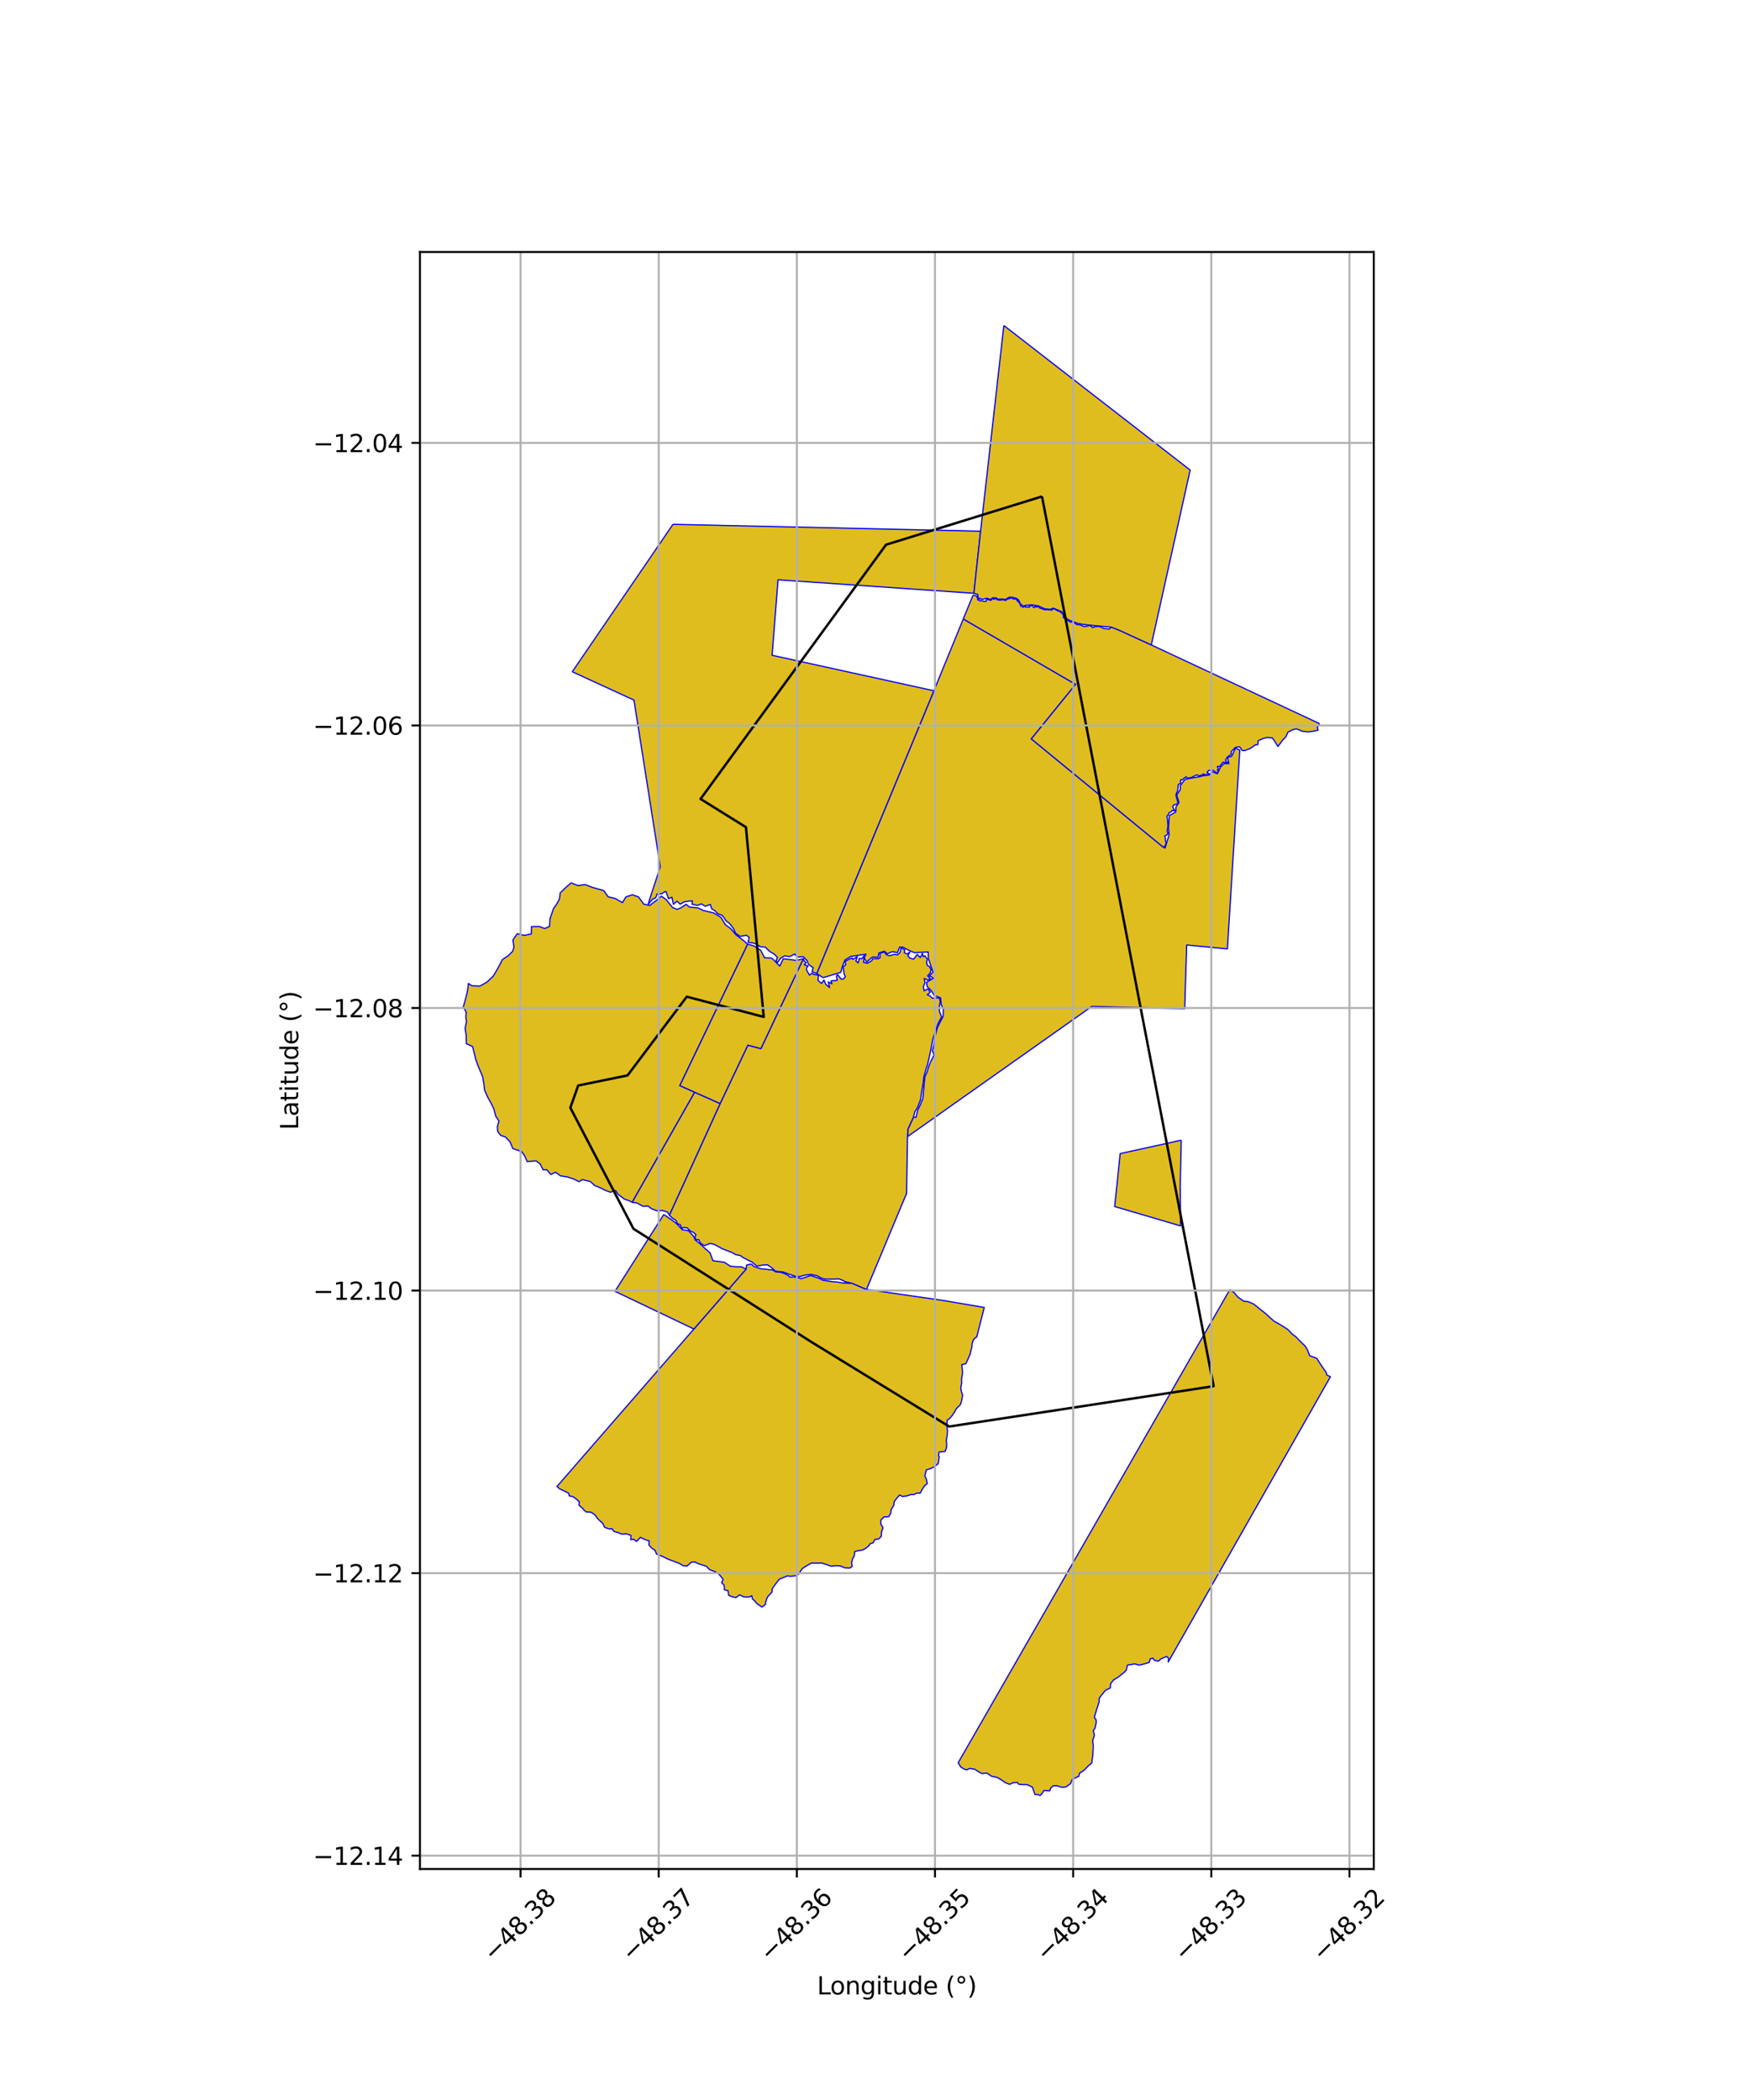<?xml version="1.0" encoding="utf-8" standalone="no"?>
<!DOCTYPE svg PUBLIC "-//W3C//DTD SVG 1.1//EN"
  "http://www.w3.org/Graphics/SVG/1.1/DTD/svg11.dtd">
<svg xmlns:xlink="http://www.w3.org/1999/xlink" width="720pt" height="864pt" viewBox="0 0 720 864" xmlns="http://www.w3.org/2000/svg" version="1.1">
 <defs>
  <style type="text/css">*{stroke-linejoin: round; stroke-linecap: butt}</style>
 </defs>
 <g id="figure_1">
  <g id="patch_1">
   <path d="M 0 864 
L 720 864 
L 720 0 
L 0 0 
z
" style="fill: #ffffff"/>
  </g>
  <g id="axes_1">
   <g id="patch_2">
    <path d="M 172.781 768.96 
L 565.219 768.96 
L 565.219 103.68 
L 172.781 103.68 
z
" style="fill: #ffffff"/>
   </g>
   <g id="PatchCollection_1">
    <path d="M 396.324 254.658 
L 442.539 281.567 
L 424.322 304.008 
L 478.616 348.569 
L 479.349 348.92 
L 481 343.407 
L 480.737 340.605 
L 481.114 335.552 
L 483.738 334.101 
L 483.833 331.947 
L 485.094 330.155 
L 484.131 327.136 
L 485.656 324.772 
L 485.57 323.264 
L 487.586 320.647 
L 490.216 320.115 
L 492.607 319.749 
L 495 319.179 
L 497.515 318.854 
L 498.63 317.485 
L 500.856 318.342 
L 502.217 315.514 
L 503.616 314.167 
L 505.615 314.166 
L 505.024 311.639 
L 506.74 311.175 
L 507.448 309.691 
L 508.311 307.783 
L 510.088 308.606 
L 504.986 390.407 
L 488.246 388.803 
L 487.418 415.023 
L 449.204 414.061 
L 373.371 467.649 
L 373.568 464.502 
L 375.799 459.692 
L 376.876 459.683 
L 377.588 456.676 
L 378.698 454.446 
L 379.689 451.987 
L 379.94 449.378 
L 380.25 445.765 
L 380.501 443.13 
L 381.491 440.879 
L 382.1 438.74 
L 383.022 436.589 
L 384.325 434.012 
L 383.602 432.286 
L 384.241 429.971 
L 384.551 427.223 
L 385.267 424.321 
L 385.676 422.775 
L 387.067 420.01 
L 388.048 418.165 
L 388.116 415.041 
L 387.263 413.473 
L 386.979 410.568 
L 385.53 409.922 
L 384.675 409.987 
L 383.172 407.615 
L 381.437 405.865 
L 381.224 404.145 
L 383.984 402.494 
L 383.007 401.762 
L 382.265 401.63 
L 383.866 399.912 
L 382.882 397.09 
L 381.96 394.345 
L 381.886 391.674 
L 378.897 391.816 
L 376.216 391.955 
L 373.897 390.967 
L 371.489 389.692 
L 370.133 389.638 
L 369.234 391.952 
L 367.117 391.548 
L 365.049 392.42 
L 363.855 391.345 
L 361.597 392.076 
L 361.244 393.877 
L 358.97 393.749 
L 356.562 395.798 
L 355.542 394.065 
L 356.299 392.58 
L 352.667 393.101 
L 350.034 393.51 
L 347.621 394.983 
L 346.589 397.603 
L 345.913 400.059 
L 338.633 402.242 
L 336.034 400.53 
L 384.233 284.203 
L 396.324 254.658 
" clip-path="url(#p392315df81)" style="fill: #e0bd1f; stroke: #0000ff; stroke-width: 0.5"/>
    <path d="M 276.88 215.724 
L 403.443 218.554 
L 400.685 244.102 
L 320.105 238.538 
L 317.661 269.601 
L 384.233 284.203 
L 336.034 400.53 
L 334.111 399.763 
L 334.577 398.12 
L 332.688 396.857 
L 332.065 395.257 
L 330.446 393.594 
L 327.851 393.786 
L 327.014 392.49 
L 324.878 393.617 
L 322.937 393.234 
L 321.224 394.19 
L 319.749 396.232 
L 319.326 395.186 
L 319.869 393.881 
L 318.52 392.554 
L 316.59 391.396 
L 314.86 389.671 
L 312.692 389.503 
L 311.419 388.508 
L 309.64 387.936 
L 307.763 387.723 
L 308.208 385.671 
L 307.136 384.786 
L 304.532 385.259 
L 302.62 383.914 
L 301.717 381.954 
L 300.129 379.905 
L 298.662 378.812 
L 297.691 377.282 
L 297.001 376.531 
L 295.359 375.971 
L 294.041 374.632 
L 292.869 373.969 
L 292.246 372.125 
L 290.138 372.864 
L 288.617 371.87 
L 286.93 372.519 
L 284.748 372.038 
L 284.83 370.604 
L 281.707 370.967 
L 279.823 371.981 
L 278.516 370.785 
L 277.051 372.054 
L 276.797 370.88 
L 276.46 369.147 
L 274.986 369.737 
L 274.741 368.718 
L 273.929 366.711 
L 272.095 367.749 
L 270.383 367.764 
L 269.769 369.391 
L 268.534 369.938 
L 266.644 372.126 
L 266.927 371.111 
L 271.656 356.628 
L 260.836 288.051 
L 235.456 276.369 
L 276.88 215.724 
" clip-path="url(#p392315df81)" style="fill: #e0bd1f; stroke: #0000ff; stroke-width: 0.5"/>
    <path d="M 400.344 244.874 
L 400.824 244.972 
L 401.73 245.187 
L 401.962 245.389 
L 402.026 245.955 
L 402.504 246.22 
L 402.196 246.766 
L 403.11 246.798 
L 402.883 247.027 
L 403.432 247.279 
L 404.031 247.127 
L 404.844 247.446 
L 405.725 247.374 
L 405.845 246.498 
L 407.664 247.013 
L 408.262 246.425 
L 408.676 246.186 
L 408.887 246.591 
L 409.663 246.199 
L 410.255 246.756 
L 411.126 246.922 
L 411.472 246.63 
L 411.631 246.961 
L 412.5 246.683 
L 413.712 247.064 
L 414.576 246.398 
L 415.315 246.356 
L 415.373 245.936 
L 416.103 246.136 
L 416.49 245.986 
L 416.785 246.438 
L 418.076 246.49 
L 418.983 246.827 
L 418.368 247.053 
L 418.785 247.471 
L 419.202 247.83 
L 419.974 248.787 
L 419.736 248.845 
L 420.083 249.449 
L 421.084 249.822 
L 421.896 249.27 
L 421.919 249.743 
L 422.543 249.819 
L 422.865 249.612 
L 423.493 249.914 
L 423.591 249.191 
L 424.218 249.214 
L 424.528 249.118 
L 425.462 250.026 
L 425.824 249.299 
L 426.296 249.803 
L 427.103 249.451 
L 427.576 250.058 
L 428.388 250.366 
L 429.825 250.872 
L 430.684 250.828 
L 432.82 251.002 
L 433.527 250.321 
L 435.101 251.295 
L 436.257 251.719 
L 437.422 252.801 
L 437.469 254.065 
L 438.339 254.584 
L 439.544 255.393 
L 440.251 255.912 
L 441.56 256.037 
L 442.711 256.688 
L 442.928 256.964 
L 444.285 257.054 
L 444.941 257.337 
L 446 257.779 
L 447.385 257.587 
L 447.942 257.364 
L 448.605 257.414 
L 449.538 258.217 
L 450.495 257.848 
L 451.794 257.708 
L 453.168 258.013 
L 454.021 258.604 
L 455.191 258.691 
L 456.365 258.851 
L 457.232 258.01 
L 460.568 259.337 
L 473.681 265.345 
L 542.735 297.653 
L 542.728 298.313 
L 541.976 299.138 
L 542.282 300.425 
L 539.965 300.903 
L 538.165 301.128 
L 537.269 301.044 
L 536.336 300.892 
L 535.601 300.842 
L 534.816 300.416 
L 533.39 299.884 
L 532.042 300.165 
L 529.907 301.213 
L 529.042 303.185 
L 527.765 304.442 
L 527.236 305.208 
L 525.771 307.118 
L 524.596 305.206 
L 523.489 303.609 
L 521.446 303.407 
L 519.719 303.835 
L 517.673 304.72 
L 517.466 306.375 
L 516.514 306.446 
L 514.452 307.917 
L 512.109 308.82 
L 511.076 308.782 
L 510.189 307.468 
L 509.838 307.228 
L 508.229 307.541 
L 506.553 309.247 
L 506.527 310.357 
L 506.246 310.613 
L 504.96 311.434 
L 504.181 312.809 
L 505.361 314.014 
L 504.014 313.704 
L 503.136 313.596 
L 501.813 315.41 
L 500.96 315.268 
L 500.913 315.627 
L 501.383 316.281 
L 500.837 316.833 
L 501.113 317.162 
L 501.233 317.487 
L 500.622 318.094 
L 499.852 317.487 
L 499.306 317.012 
L 498.518 316.873 
L 497.714 316.936 
L 497.19 317.018 
L 496.637 317.887 
L 497.517 318.365 
L 496.964 318.619 
L 495.777 318.772 
L 495.006 318.407 
L 494.85 318.515 
L 494.989 319.071 
L 494.847 319.04 
L 494.009 318.932 
L 493.227 319.327 
L 492.567 318.767 
L 490.904 319.489 
L 490.025 319.968 
L 488.459 320.141 
L 488.009 319.587 
L 487.21 320.154 
L 486.515 320.874 
L 485.821 320.803 
L 485.686 321.194 
L 485.765 322.205 
L 484.778 322.797 
L 484.542 325.253 
L 483.879 326.779 
L 483.839 327.362 
L 484.442 329.491 
L 484.614 330.731 
L 482.889 331.159 
L 482.472 332.057 
L 483.52 333.668 
L 482.333 333.439 
L 481.682 334.091 
L 480.909 334.425 
L 480.696 335.213 
L 480.077 335.833 
L 480.239 336.371 
L 480.509 339.494 
L 480.492 340.11 
L 480.208 341.851 
L 480.509 342.93 
L 480.205 343.467 
L 479.218 343.947 
L 479.458 344.659 
L 479.426 345.156 
L 479.767 347.019 
L 479.38 347.954 
L 478.616 348.569 
L 424.322 304.008 
L 442.539 281.567 
L 396.324 254.658 
L 400.344 244.874 
" clip-path="url(#p392315df81)" style="fill: #e0bd1f; stroke: #0000ff; stroke-width: 0.5"/>
    <path d="M 413.014 133.92 
L 489.664 193.399 
L 473.681 265.345 
L 460.568 259.337 
L 457.232 258.01 
L 455.391 257.842 
L 453.482 257.669 
L 450.973 257.453 
L 447.805 257.146 
L 445.345 256.852 
L 443.18 256.431 
L 441.485 255.661 
L 439.716 255.113 
L 438.298 253.943 
L 436.817 251.673 
L 435.289 250.996 
L 433.396 250.219 
L 432.048 250.707 
L 429.85 250.489 
L 428.356 249.834 
L 427.15 249.249 
L 425.773 249.034 
L 424.744 248.855 
L 423.62 248.915 
L 421.845 249.041 
L 421.068 249.431 
L 419.729 248.359 
L 419.467 247.644 
L 419.133 246.916 
L 418.229 246.186 
L 416.633 245.757 
L 415.266 245.694 
L 413.655 246.638 
L 412.413 246.454 
L 410.66 246.501 
L 409.746 245.946 
L 408.363 245.962 
L 407.585 246.65 
L 406.067 246.133 
L 404.17 246.587 
L 402.37 245.946 
L 402.31 244.605 
L 400.685 244.102 
L 403.443 218.554 
L 413.014 133.92 
" clip-path="url(#p392315df81)" style="fill: #e0bd1f; stroke: #0000ff; stroke-width: 0.5"/>
    <path d="M 506.015 530.536 
L 507.763 531.841 
L 509.201 533.552 
L 511.672 535.35 
L 513.569 535.542 
L 515.721 536.475 
L 517.45 537.838 
L 518.986 539.072 
L 520.447 540.21 
L 522.399 541.995 
L 524.083 543.502 
L 526.246 544.716 
L 528.139 545.872 
L 529.869 547.009 
L 531.744 548.967 
L 533.209 550.022 
L 534.917 551.845 
L 536.886 553.707 
L 537.834 555.208 
L 538.879 557.8 
L 541.731 558.819 
L 542.824 560.535 
L 544.103 562.502 
L 545.52 564.452 
L 545.924 565.732 
L 547.381 566.436 
L 480.641 683.803 
L 480.794 682.222 
L 479.927 681.518 
L 477.609 682.55 
L 476.564 683.472 
L 474.89 683.053 
L 474.361 682.198 
L 473.278 682.483 
L 472.783 683.994 
L 470.67 684.597 
L 468.834 685.1 
L 466.875 684.581 
L 463.882 685.063 
L 463.367 687.205 
L 462.365 688.181 
L 459.956 690.092 
L 458.071 691.237 
L 456.947 692.751 
L 456.836 694.465 
L 454.842 695.411 
L 452.299 698.567 
L 452.219 700.147 
L 451.463 702.544 
L 451.244 703.118 
L 450.783 704.736 
L 450.246 706.569 
L 450.948 707.586 
L 451 708.741 
L 450.5 711.085 
L 449.806 711.915 
L 450.268 714.017 
L 449.606 715.961 
L 449.622 716.774 
L 449.812 718.188 
L 449.622 721.999 
L 449.146 725.399 
L 447.844 726.445 
L 446.053 728.321 
L 444.091 729.594 
L 443.893 730.796 
L 441.125 732.064 
L 440.488 733.809 
L 438.671 735.132 
L 437.331 735.385 
L 435.858 735.085 
L 435.151 734.739 
L 433.395 734.703 
L 432.255 735.687 
L 431.946 736.788 
L 430.864 736.737 
L 429.592 736.629 
L 428.58 738.079 
L 427.896 738.72 
L 426.976 738.299 
L 425.83 738.356 
L 424.733 735.229 
L 422.575 734.258 
L 420.651 734.23 
L 419.228 734.116 
L 418.508 733.351 
L 416.849 733.456 
L 415.369 734.133 
L 413.441 733.352 
L 412.143 732.377 
L 410.216 731.272 
L 407.94 730.794 
L 406.104 729.518 
L 404.017 729.703 
L 402.534 728.919 
L 401.06 727.919 
L 399.01 727.577 
L 397.724 728.165 
L 396.684 727.848 
L 395.317 727.013 
L 394.222 725.25 
L 506.015 530.536 
" clip-path="url(#p392315df81)" style="fill: #e0bd1f; stroke: #0000ff; stroke-width: 0.5"/>
    <path d="M 309.083 520.043 
L 310.101 521.041 
L 313.047 522.016 
L 315.03 522.168 
L 316.775 522.427 
L 317.796 522.461 
L 319.162 523.283 
L 321.324 523.466 
L 322.869 524.052 
L 324.309 524.773 
L 324.971 525.45 
L 326.447 525.373 
L 328.473 525.699 
L 329.671 526.086 
L 331.773 525.384 
L 333.618 524.783 
L 335.38 525.414 
L 337.188 526.012 
L 338.464 526.719 
L 340.202 526.958 
L 342.561 527.358 
L 344.555 527.455 
L 346.459 527.823 
L 348.035 527.877 
L 349.645 528.033 
L 350.444 527.935 
L 356.501 530.509 
L 387.858 535.018 
L 404.95 537.928 
L 401.855 550.087 
L 401.194 550.417 
L 400.396 551.466 
L 399.957 552.804 
L 399.861 554.238 
L 399.447 555.695 
L 399.094 557.293 
L 398.356 558.932 
L 397.761 560.248 
L 397.368 561.068 
L 395.71 561.467 
L 395.843 562.7 
L 395.952 564.05 
L 395.979 565.285 
L 395.598 567.239 
L 395.656 569.033 
L 395.289 571.035 
L 395.532 572.546 
L 396.024 573.864 
L 395.811 575.404 
L 395.499 576.912 
L 395.036 578.01 
L 393.486 579.536 
L 392.816 580.79 
L 391.836 582.276 
L 390.782 583.55 
L 389.658 584.354 
L 389.663 585.891 
L 389.661 587.438 
L 389.832 588.619 
L 389.775 589.976 
L 389.633 590.956 
L 389.319 592.625 
L 389.538 594.275 
L 389.39 595.748 
L 388.817 597.187 
L 387.549 597.296 
L 386.382 597.414 
L 386.147 598.9 
L 386.441 599.358 
L 386.259 600.668 
L 385.965 602.205 
L 384.773 603.177 
L 383.168 604.105 
L 381.129 604.759 
L 380.866 605.72 
L 380.539 607.254 
L 381.161 608.676 
L 381.515 610.421 
L 380.411 611.253 
L 379.49 612.654 
L 378.578 614.335 
L 377.337 614.269 
L 375.954 614.902 
L 374.844 614.894 
L 373.041 615.477 
L 371.361 615.706 
L 370.142 615.091 
L 368.983 616.371 
L 367.906 617.819 
L 367.669 619.458 
L 366.642 621.065 
L 366.452 622.637 
L 365.625 624.026 
L 363.733 624.079 
L 362.461 625.335 
L 362.366 626.908 
L 363.301 628.552 
L 362.671 630.226 
L 362.642 631.973 
L 361.634 633.136 
L 359.993 633.381 
L 359.164 634.803 
L 358.095 635.06 
L 357.26 636.166 
L 356.055 637.096 
L 354.878 637.734 
L 353.168 637.968 
L 351.654 638.341 
L 351.491 640.127 
L 350.736 641.37 
L 350.381 643.09 
L 350.593 644.518 
L 349.577 645.142 
L 347.572 645.03 
L 345.537 644.228 
L 343.666 644.183 
L 341.962 644.386 
L 340.112 643.732 
L 338.168 643.077 
L 335.961 643.12 
L 333.811 643.081 
L 332.162 644.029 
L 330.202 645.269 
L 329.562 646.11 
L 328.687 647.541 
L 327.259 648.339 
L 325.174 648.524 
L 323.951 648.355 
L 322.238 649.089 
L 320.679 649.674 
L 319.869 650.686 
L 318.835 652.049 
L 317.699 653.646 
L 317.612 655.026 
L 316.476 656.265 
L 315.708 657.135 
L 314.967 659.303 
L 314.97 660.098 
L 314.61 660.361 
L 313.455 661.205 
L 312.714 660.637 
L 311.628 659.928 
L 311.093 659.423 
L 310.666 658.775 
L 309.599 657.861 
L 309.301 656.55 
L 308.041 657.096 
L 306.069 657.03 
L 304.327 656.177 
L 302.766 657.293 
L 301.106 656.925 
L 299.794 656.349 
L 299.529 654.447 
L 298.012 654.09 
L 297.933 652.173 
L 296.914 651.18 
L 297.503 649.785 
L 296.618 648.644 
L 295.498 647.318 
L 293.888 646.512 
L 291.924 645.771 
L 290.66 644.41 
L 288.957 643.884 
L 287.525 643.398 
L 286.705 643.09 
L 286.042 642.66 
L 284.438 642.729 
L 282.659 644.31 
L 280.946 644.144 
L 279.455 643.209 
L 277.809 642.612 
L 276.282 642.011 
L 274.521 641.326 
L 272.317 640.251 
L 270.124 639.382 
L 269.467 637.813 
L 268.185 636.986 
L 266.99 635.703 
L 267.094 633.969 
L 265.694 633.552 
L 263.471 632.525 
L 261.911 634.196 
L 260.645 633.266 
L 259.483 633.481 
L 259.617 631.718 
L 257.654 631.02 
L 255.91 631.217 
L 254.343 630.583 
L 252.504 630.037 
L 251.904 629.026 
L 250.467 628.984 
L 248.794 628.408 
L 247.984 626.747 
L 246.051 624.995 
L 244.744 623.217 
L 243.075 622.14 
L 241.043 622.027 
L 239.501 620.406 
L 238.214 619.284 
L 238.337 617.921 
L 237.63 617.187 
L 236.846 616.52 
L 235.566 615.674 
L 234.21 615.475 
L 233.911 614.309 
L 231.75 613.268 
L 230.25 612.536 
L 229.165 611.569 
L 285.494 546.793 
L 307.002 522.095 
L 307.152 520.496 
L 309.083 520.043 
" clip-path="url(#p392315df81)" style="fill: #e0bd1f; stroke: #0000ff; stroke-width: 0.5"/>
    <path d="M 370.761 389.993 
L 372.277 390.743 
L 372.022 391.913 
L 373.143 392.533 
L 374.342 391.677 
L 373.537 393.332 
L 374.329 394.132 
L 375.829 394.647 
L 376.416 393.986 
L 377.351 392.669 
L 378.639 393.97 
L 379.532 392.231 
L 379.839 393.612 
L 380.518 393.234 
L 381.562 394.624 
L 381.226 395.904 
L 381.526 397.186 
L 382.497 397.742 
L 383.068 399.016 
L 382.733 400.215 
L 381.652 401.514 
L 382.839 402.737 
L 381.704 403.236 
L 380.261 402.561 
L 380.588 404.318 
L 379.888 405.896 
L 380.204 407.672 
L 381.761 406.84 
L 382.759 408.188 
L 381.5 409.277 
L 382.654 409.756 
L 383.603 410.731 
L 385.181 410.604 
L 386.516 410.555 
L 386.843 412.317 
L 386.393 414.342 
L 386.546 416.234 
L 387.396 418.402 
L 385.975 421.028 
L 385.299 422.955 
L 384.663 424.696 
L 383.73 427.804 
L 383.057 431.482 
L 382.443 434.38 
L 381.625 437.923 
L 380.859 440.246 
L 380.1 443.146 
L 379.729 446.157 
L 379.183 449.289 
L 378.725 452.483 
L 377.539 455.543 
L 376.399 457.385 
L 375.799 459.692 
L 373.568 464.502 
L 373.371 467.649 
L 372.99 490.998 
L 356.501 530.509 
L 350.444 527.935 
L 347.771 527.358 
L 346.641 526.737 
L 345.033 526.146 
L 343.625 526.265 
L 341.959 526.286 
L 340.554 526.299 
L 339.185 526.254 
L 337.813 525.784 
L 336.178 524.864 
L 333.67 524.326 
L 331.173 524.63 
L 329.01 525.235 
L 327.124 525.038 
L 325.714 524.588 
L 323.765 523.908 
L 322.151 523.316 
L 320.427 523.19 
L 318.952 522.952 
L 317.522 521.622 
L 315.755 520.362 
L 313.443 520.534 
L 311.441 520.934 
L 309.945 519.733 
L 309.367 519.2 
L 308.296 518.719 
L 305.871 517.472 
L 304.622 516.587 
L 302.732 516.194 
L 300.917 515.228 
L 298.896 514.437 
L 297.142 513.775 
L 295.094 512.635 
L 293.716 511.937 
L 292.186 511.573 
L 289.824 512.49 
L 288.284 511.529 
L 287.433 510.002 
L 286.345 510.092 
L 285.883 509.047 
L 286.311 508.009 
L 285.333 507.032 
L 284.047 506.519 
L 282.709 505.166 
L 281.164 504.993 
L 280.584 505.61 
L 279.844 503.777 
L 278.885 503.626 
L 278.001 501.99 
L 276.654 501.205 
L 275.396 499.928 
L 296.288 454.04 
L 307.69 430.019 
L 313.061 431.424 
L 330.516 394.45 
L 330.958 395.454 
L 331.689 396.089 
L 330.888 396.936 
L 332.462 397.459 
L 331.831 398.178 
L 331.921 399.303 
L 333.064 401.186 
L 334.127 400.361 
L 334.627 400.864 
L 336.71 401.236 
L 336.537 403.377 
L 338.012 404.633 
L 339.012 403.207 
L 339.744 404.996 
L 341.339 406.29 
L 340.761 404.003 
L 342.288 404.767 
L 341.923 403.551 
L 344.448 403.33 
L 344.149 401.585 
L 344.61 400.981 
L 346.075 402.833 
L 346.979 402.789 
L 347.798 401.866 
L 347.28 400.645 
L 346.877 397.797 
L 347.954 396.977 
L 347.728 395.546 
L 349.181 394.758 
L 350.523 394.13 
L 350.867 394.705 
L 352.749 393.56 
L 352.13 395.357 
L 353.089 396.172 
L 353.532 394.269 
L 354.533 394.464 
L 355.555 393.158 
L 355.304 395.964 
L 356.851 396.303 
L 358.623 395.31 
L 359.115 394.408 
L 361.329 394.453 
L 362.08 394.03 
L 362.151 392.115 
L 363.901 391.713 
L 364.648 392.783 
L 365.931 393.237 
L 367.898 392.649 
L 369.199 392.822 
L 370.221 392.054 
L 370.761 389.993 
" clip-path="url(#p392315df81)" style="fill: #e0bd1f; stroke: #0000ff; stroke-width: 0.5"/>
    <path d="M 486.001 469.103 
L 485.582 487.611 
L 485.73 504.38 
L 458.61 496.403 
L 460.88 474.622 
L 486.001 469.103 
" clip-path="url(#p392315df81)" style="fill: #e0bd1f; stroke: #0000ff; stroke-width: 0.5"/>
    <path d="M 285.782 449.362 
L 296.288 454.04 
L 275.396 499.928 
L 274.641 498.704 
L 272.516 498.033 
L 270.251 498.144 
L 268.056 497.299 
L 266.556 496.16 
L 264.59 496.328 
L 262.149 494.973 
L 260.064 494.65 
L 285.782 449.362 
" clip-path="url(#p392315df81)" style="fill: #e0bd1f; stroke: #0000ff; stroke-width: 0.5"/>
    <path d="M 234.98 363.222 
L 237.814 364.37 
L 240.751 363.927 
L 243.694 365.087 
L 248.388 366.411 
L 250.223 368.973 
L 253.197 369.703 
L 256.088 371.372 
L 257.542 368.991 
L 260.19 368.127 
L 262.699 369.01 
L 264.827 371.95 
L 267.306 372.532 
L 270.345 370.228 
L 272.159 368.703 
L 274.199 370.25 
L 276.711 373.389 
L 278.603 374.146 
L 280.5 373.318 
L 282.286 372.038 
L 283.639 373.181 
L 287.239 373.558 
L 289.457 374.632 
L 293.629 375.599 
L 296.624 377.443 
L 298.454 380.482 
L 300.658 382.079 
L 302.835 384.66 
L 305.308 386.487 
L 307.625 388.468 
L 279.703 446.654 
L 285.782 449.362 
L 260.064 494.65 
L 258.782 493.977 
L 256.915 493.374 
L 254.268 491.337 
L 253.281 489.813 
L 251.135 490.52 
L 248.988 489.708 
L 247.029 488.721 
L 244.622 487.727 
L 242.887 486.102 
L 239.638 485.319 
L 238.2 486.159 
L 236.054 485.093 
L 233.409 484.22 
L 230.556 483.764 
L 228.561 482.284 
L 226.63 483.225 
L 224.953 481.257 
L 223.474 481.309 
L 222.253 478.925 
L 220.543 477.619 
L 216.907 477.924 
L 215.851 475.541 
L 214.679 473.843 
L 213.363 473.339 
L 211.034 472.587 
L 209.794 469.709 
L 208.012 467.833 
L 205.925 467.081 
L 204.774 465.515 
L 204.605 463.666 
L 205.29 461.215 
L 203.951 459.201 
L 203.223 456.34 
L 202.001 453.801 
L 200.71 451.498 
L 199.372 448.516 
L 199.06 445.804 
L 198.518 442.823 
L 197.009 439.298 
L 195.755 435.959 
L 194.94 432.551 
L 194.435 430.58 
L 191.874 429.419 
L 191.821 426.025 
L 191.355 423.118 
L 191.933 420.333 
L 191.659 418.694 
L 191.765 416.336 
L 190.619 414.261 
L 191.331 411.787 
L 192.152 408.55 
L 192.498 406.687 
L 192.705 404.622 
L 194.194 405.579 
L 197.435 405.699 
L 200.288 404.111 
L 202.931 401.617 
L 204.851 398.368 
L 206.712 394.773 
L 209.115 393.195 
L 210.942 391.356 
L 211.466 389.627 
L 211.005 386.755 
L 212.857 384.153 
L 215.668 384.843 
L 218.617 384.233 
L 218.688 381.218 
L 221.884 381.195 
L 224.116 382.033 
L 226.104 381.147 
L 226.286 377.997 
L 227.763 373.768 
L 229.075 371.902 
L 230.16 369.846 
L 230.476 367.373 
L 233.034 364.919 
L 234.98 363.222 
" clip-path="url(#p392315df81)" style="fill: #e0bd1f; stroke: #0000ff; stroke-width: 0.5"/>
    <path d="M 307.625 388.468 
L 310.074 389.128 
L 312.94 390.946 
L 314.588 394.059 
L 317.326 394.138 
L 318.081 394.706 
L 320.817 397.474 
L 322.258 394.438 
L 325.305 394.81 
L 327.656 395.163 
L 330.516 394.45 
L 313.061 431.424 
L 307.69 430.019 
L 296.288 454.04 
L 285.782 449.362 
L 279.703 446.654 
L 307.625 388.468 
" clip-path="url(#p392315df81)" style="fill: #e0bd1f; stroke: #0000ff; stroke-width: 0.5"/>
    <path d="M 273.097 499.678 
L 274.651 500.726 
L 276.103 501.735 
L 278.333 503.404 
L 280.726 505.973 
L 283.213 506.311 
L 285.335 508.636 
L 286.066 510.195 
L 288.09 511.803 
L 290.07 513.676 
L 292.119 515.438 
L 293.332 518.695 
L 297.98 519.318 
L 300.536 520.966 
L 302.807 521.183 
L 304.957 521.191 
L 307.002 522.095 
L 285.494 546.793 
L 253.025 531.293 
L 273.097 499.678 
" clip-path="url(#p392315df81)" style="fill: #e0bd1f; stroke: #0000ff; stroke-width: 0.5"/>
   </g>
   <g id="PatchCollection_2">
    <path d="M 428.705 204.259 
L 499.316 570.314 
L 390.527 586.918 
L 333.697 552.048 
L 260.629 505.555 
L 234.65 455.741 
L 237.897 446.609 
L 258.193 442.457 
L 282.549 410.078 
L 314.212 418.381 
L 306.905 340.338 
L 288.232 328.715 
L 364.547 224.106 
L 428.705 204.259 
" clip-path="url(#p392315df81)" style="fill: none; stroke: #000000"/>
   </g>
   <g id="matplotlib.axis_1">
    <g id="xtick_1">
     <g id="line2d_1">
      <path d="M 214.171 768.96 
L 214.171 103.68 
" clip-path="url(#p392315df81)" style="fill: none; stroke: #b0b0b0; stroke-width: 0.8; stroke-linecap: square"/>
     </g>
     <g id="line2d_2">
      <defs>
       <path id="m5a8bff6e3e" d="M 0 0 
L 0 3.5 
" style="stroke: #000000; stroke-width: 0.8"/>
      </defs>
      <g>
       <use xlink:href="#m5a8bff6e3e" x="214.171" y="768.96" style="stroke: #000000; stroke-width: 0.8"/>
      </g>
     </g>
     <g id="text_1">
      <!-- −48.38 -->
      <g transform="translate(203.038 807.501) rotate(-45) scale(0.1 -0.1)">
       <defs>
        <path id="DejaVuSans-2212" d="M 678 2272 
L 4684 2272 
L 4684 1741 
L 678 1741 
L 678 2272 
z
" transform="scale(0.016)"/>
        <path id="DejaVuSans-34" d="M 2419 4116 
L 825 1625 
L 2419 1625 
L 2419 4116 
z
M 2253 4666 
L 3047 4666 
L 3047 1625 
L 3713 1625 
L 3713 1100 
L 3047 1100 
L 3047 0 
L 2419 0 
L 2419 1100 
L 313 1100 
L 313 1709 
L 2253 4666 
z
" transform="scale(0.016)"/>
        <path id="DejaVuSans-38" d="M 2034 2216 
Q 1584 2216 1326 1975 
Q 1069 1734 1069 1313 
Q 1069 891 1326 650 
Q 1584 409 2034 409 
Q 2484 409 2743 651 
Q 3003 894 3003 1313 
Q 3003 1734 2745 1975 
Q 2488 2216 2034 2216 
z
M 1403 2484 
Q 997 2584 770 2862 
Q 544 3141 544 3541 
Q 544 4100 942 4425 
Q 1341 4750 2034 4750 
Q 2731 4750 3128 4425 
Q 3525 4100 3525 3541 
Q 3525 3141 3298 2862 
Q 3072 2584 2669 2484 
Q 3125 2378 3379 2068 
Q 3634 1759 3634 1313 
Q 3634 634 3220 271 
Q 2806 -91 2034 -91 
Q 1263 -91 848 271 
Q 434 634 434 1313 
Q 434 1759 690 2068 
Q 947 2378 1403 2484 
z
M 1172 3481 
Q 1172 3119 1398 2916 
Q 1625 2713 2034 2713 
Q 2441 2713 2670 2916 
Q 2900 3119 2900 3481 
Q 2900 3844 2670 4047 
Q 2441 4250 2034 4250 
Q 1625 4250 1398 4047 
Q 1172 3844 1172 3481 
z
" transform="scale(0.016)"/>
        <path id="DejaVuSans-2e" d="M 684 794 
L 1344 794 
L 1344 0 
L 684 0 
L 684 794 
z
" transform="scale(0.016)"/>
        <path id="DejaVuSans-33" d="M 2597 2516 
Q 3050 2419 3304 2112 
Q 3559 1806 3559 1356 
Q 3559 666 3084 287 
Q 2609 -91 1734 -91 
Q 1441 -91 1130 -33 
Q 819 25 488 141 
L 488 750 
Q 750 597 1062 519 
Q 1375 441 1716 441 
Q 2309 441 2620 675 
Q 2931 909 2931 1356 
Q 2931 1769 2642 2001 
Q 2353 2234 1838 2234 
L 1294 2234 
L 1294 2753 
L 1863 2753 
Q 2328 2753 2575 2939 
Q 2822 3125 2822 3475 
Q 2822 3834 2567 4026 
Q 2313 4219 1838 4219 
Q 1578 4219 1281 4162 
Q 984 4106 628 3988 
L 628 4550 
Q 988 4650 1302 4700 
Q 1616 4750 1894 4750 
Q 2613 4750 3031 4423 
Q 3450 4097 3450 3541 
Q 3450 3153 3228 2886 
Q 3006 2619 2597 2516 
z
" transform="scale(0.016)"/>
       </defs>
       <use xlink:href="#DejaVuSans-2212"/>
       <use xlink:href="#DejaVuSans-34" transform="translate(83.789 0)"/>
       <use xlink:href="#DejaVuSans-38" transform="translate(147.412 0)"/>
       <use xlink:href="#DejaVuSans-2e" transform="translate(211.035 0)"/>
       <use xlink:href="#DejaVuSans-33" transform="translate(242.822 0)"/>
       <use xlink:href="#DejaVuSans-38" transform="translate(306.445 0)"/>
      </g>
     </g>
    </g>
    <g id="xtick_2">
     <g id="line2d_3">
      <path d="M 271.01 768.96 
L 271.01 103.68 
" clip-path="url(#p392315df81)" style="fill: none; stroke: #b0b0b0; stroke-width: 0.8; stroke-linecap: square"/>
     </g>
     <g id="line2d_4">
      <g>
       <use xlink:href="#m5a8bff6e3e" x="271.01" y="768.96" style="stroke: #000000; stroke-width: 0.8"/>
      </g>
     </g>
     <g id="text_2">
      <!-- −48.37 -->
      <g transform="translate(259.877 807.501) rotate(-45) scale(0.1 -0.1)">
       <defs>
        <path id="DejaVuSans-37" d="M 525 4666 
L 3525 4666 
L 3525 4397 
L 1831 0 
L 1172 0 
L 2766 4134 
L 525 4134 
L 525 4666 
z
" transform="scale(0.016)"/>
       </defs>
       <use xlink:href="#DejaVuSans-2212"/>
       <use xlink:href="#DejaVuSans-34" transform="translate(83.789 0)"/>
       <use xlink:href="#DejaVuSans-38" transform="translate(147.412 0)"/>
       <use xlink:href="#DejaVuSans-2e" transform="translate(211.035 0)"/>
       <use xlink:href="#DejaVuSans-33" transform="translate(242.822 0)"/>
       <use xlink:href="#DejaVuSans-37" transform="translate(306.445 0)"/>
      </g>
     </g>
    </g>
    <g id="xtick_3">
     <g id="line2d_5">
      <path d="M 327.849 768.96 
L 327.849 103.68 
" clip-path="url(#p392315df81)" style="fill: none; stroke: #b0b0b0; stroke-width: 0.8; stroke-linecap: square"/>
     </g>
     <g id="line2d_6">
      <g>
       <use xlink:href="#m5a8bff6e3e" x="327.849" y="768.96" style="stroke: #000000; stroke-width: 0.8"/>
      </g>
     </g>
     <g id="text_3">
      <!-- −48.36 -->
      <g transform="translate(316.716 807.501) rotate(-45) scale(0.1 -0.1)">
       <defs>
        <path id="DejaVuSans-36" d="M 2113 2584 
Q 1688 2584 1439 2293 
Q 1191 2003 1191 1497 
Q 1191 994 1439 701 
Q 1688 409 2113 409 
Q 2538 409 2786 701 
Q 3034 994 3034 1497 
Q 3034 2003 2786 2293 
Q 2538 2584 2113 2584 
z
M 3366 4563 
L 3366 3988 
Q 3128 4100 2886 4159 
Q 2644 4219 2406 4219 
Q 1781 4219 1451 3797 
Q 1122 3375 1075 2522 
Q 1259 2794 1537 2939 
Q 1816 3084 2150 3084 
Q 2853 3084 3261 2657 
Q 3669 2231 3669 1497 
Q 3669 778 3244 343 
Q 2819 -91 2113 -91 
Q 1303 -91 875 529 
Q 447 1150 447 2328 
Q 447 3434 972 4092 
Q 1497 4750 2381 4750 
Q 2619 4750 2861 4703 
Q 3103 4656 3366 4563 
z
" transform="scale(0.016)"/>
       </defs>
       <use xlink:href="#DejaVuSans-2212"/>
       <use xlink:href="#DejaVuSans-34" transform="translate(83.789 0)"/>
       <use xlink:href="#DejaVuSans-38" transform="translate(147.412 0)"/>
       <use xlink:href="#DejaVuSans-2e" transform="translate(211.035 0)"/>
       <use xlink:href="#DejaVuSans-33" transform="translate(242.822 0)"/>
       <use xlink:href="#DejaVuSans-36" transform="translate(306.445 0)"/>
      </g>
     </g>
    </g>
    <g id="xtick_4">
     <g id="line2d_7">
      <path d="M 384.688 768.96 
L 384.688 103.68 
" clip-path="url(#p392315df81)" style="fill: none; stroke: #b0b0b0; stroke-width: 0.8; stroke-linecap: square"/>
     </g>
     <g id="line2d_8">
      <g>
       <use xlink:href="#m5a8bff6e3e" x="384.688" y="768.96" style="stroke: #000000; stroke-width: 0.8"/>
      </g>
     </g>
     <g id="text_4">
      <!-- −48.35 -->
      <g transform="translate(373.555 807.501) rotate(-45) scale(0.1 -0.1)">
       <defs>
        <path id="DejaVuSans-35" d="M 691 4666 
L 3169 4666 
L 3169 4134 
L 1269 4134 
L 1269 2991 
Q 1406 3038 1543 3061 
Q 1681 3084 1819 3084 
Q 2600 3084 3056 2656 
Q 3513 2228 3513 1497 
Q 3513 744 3044 326 
Q 2575 -91 1722 -91 
Q 1428 -91 1123 -41 
Q 819 9 494 109 
L 494 744 
Q 775 591 1075 516 
Q 1375 441 1709 441 
Q 2250 441 2565 725 
Q 2881 1009 2881 1497 
Q 2881 1984 2565 2268 
Q 2250 2553 1709 2553 
Q 1456 2553 1204 2497 
Q 953 2441 691 2322 
L 691 4666 
z
" transform="scale(0.016)"/>
       </defs>
       <use xlink:href="#DejaVuSans-2212"/>
       <use xlink:href="#DejaVuSans-34" transform="translate(83.789 0)"/>
       <use xlink:href="#DejaVuSans-38" transform="translate(147.412 0)"/>
       <use xlink:href="#DejaVuSans-2e" transform="translate(211.035 0)"/>
       <use xlink:href="#DejaVuSans-33" transform="translate(242.822 0)"/>
       <use xlink:href="#DejaVuSans-35" transform="translate(306.445 0)"/>
      </g>
     </g>
    </g>
    <g id="xtick_5">
     <g id="line2d_9">
      <path d="M 441.527 768.96 
L 441.527 103.68 
" clip-path="url(#p392315df81)" style="fill: none; stroke: #b0b0b0; stroke-width: 0.8; stroke-linecap: square"/>
     </g>
     <g id="line2d_10">
      <g>
       <use xlink:href="#m5a8bff6e3e" x="441.527" y="768.96" style="stroke: #000000; stroke-width: 0.8"/>
      </g>
     </g>
     <g id="text_5">
      <!-- −48.34 -->
      <g transform="translate(430.394 807.501) rotate(-45) scale(0.1 -0.1)">
       <use xlink:href="#DejaVuSans-2212"/>
       <use xlink:href="#DejaVuSans-34" transform="translate(83.789 0)"/>
       <use xlink:href="#DejaVuSans-38" transform="translate(147.412 0)"/>
       <use xlink:href="#DejaVuSans-2e" transform="translate(211.035 0)"/>
       <use xlink:href="#DejaVuSans-33" transform="translate(242.822 0)"/>
       <use xlink:href="#DejaVuSans-34" transform="translate(306.445 0)"/>
      </g>
     </g>
    </g>
    <g id="xtick_6">
     <g id="line2d_11">
      <path d="M 498.366 768.96 
L 498.366 103.68 
" clip-path="url(#p392315df81)" style="fill: none; stroke: #b0b0b0; stroke-width: 0.8; stroke-linecap: square"/>
     </g>
     <g id="line2d_12">
      <g>
       <use xlink:href="#m5a8bff6e3e" x="498.366" y="768.96" style="stroke: #000000; stroke-width: 0.8"/>
      </g>
     </g>
     <g id="text_6">
      <!-- −48.33 -->
      <g transform="translate(487.233 807.501) rotate(-45) scale(0.1 -0.1)">
       <use xlink:href="#DejaVuSans-2212"/>
       <use xlink:href="#DejaVuSans-34" transform="translate(83.789 0)"/>
       <use xlink:href="#DejaVuSans-38" transform="translate(147.412 0)"/>
       <use xlink:href="#DejaVuSans-2e" transform="translate(211.035 0)"/>
       <use xlink:href="#DejaVuSans-33" transform="translate(242.822 0)"/>
       <use xlink:href="#DejaVuSans-33" transform="translate(306.445 0)"/>
      </g>
     </g>
    </g>
    <g id="xtick_7">
     <g id="line2d_13">
      <path d="M 555.205 768.96 
L 555.205 103.68 
" clip-path="url(#p392315df81)" style="fill: none; stroke: #b0b0b0; stroke-width: 0.8; stroke-linecap: square"/>
     </g>
     <g id="line2d_14">
      <g>
       <use xlink:href="#m5a8bff6e3e" x="555.205" y="768.96" style="stroke: #000000; stroke-width: 0.8"/>
      </g>
     </g>
     <g id="text_7">
      <!-- −48.32 -->
      <g transform="translate(544.072 807.501) rotate(-45) scale(0.1 -0.1)">
       <defs>
        <path id="DejaVuSans-32" d="M 1228 531 
L 3431 531 
L 3431 0 
L 469 0 
L 469 531 
Q 828 903 1448 1529 
Q 2069 2156 2228 2338 
Q 2531 2678 2651 2914 
Q 2772 3150 2772 3378 
Q 2772 3750 2511 3984 
Q 2250 4219 1831 4219 
Q 1534 4219 1204 4116 
Q 875 4013 500 3803 
L 500 4441 
Q 881 4594 1212 4672 
Q 1544 4750 1819 4750 
Q 2544 4750 2975 4387 
Q 3406 4025 3406 3419 
Q 3406 3131 3298 2873 
Q 3191 2616 2906 2266 
Q 2828 2175 2409 1742 
Q 1991 1309 1228 531 
z
" transform="scale(0.016)"/>
       </defs>
       <use xlink:href="#DejaVuSans-2212"/>
       <use xlink:href="#DejaVuSans-34" transform="translate(83.789 0)"/>
       <use xlink:href="#DejaVuSans-38" transform="translate(147.412 0)"/>
       <use xlink:href="#DejaVuSans-2e" transform="translate(211.035 0)"/>
       <use xlink:href="#DejaVuSans-33" transform="translate(242.822 0)"/>
       <use xlink:href="#DejaVuSans-32" transform="translate(306.445 0)"/>
      </g>
     </g>
    </g>
    <g id="text_8">
     <!-- Longitude (°) -->
     <g transform="translate(336.14 820.57) scale(0.1 -0.1)">
      <defs>
       <path id="DejaVuSans-4c" d="M 628 4666 
L 1259 4666 
L 1259 531 
L 3531 531 
L 3531 0 
L 628 0 
L 628 4666 
z
" transform="scale(0.016)"/>
       <path id="DejaVuSans-6f" d="M 1959 3097 
Q 1497 3097 1228 2736 
Q 959 2375 959 1747 
Q 959 1119 1226 758 
Q 1494 397 1959 397 
Q 2419 397 2687 759 
Q 2956 1122 2956 1747 
Q 2956 2369 2687 2733 
Q 2419 3097 1959 3097 
z
M 1959 3584 
Q 2709 3584 3137 3096 
Q 3566 2609 3566 1747 
Q 3566 888 3137 398 
Q 2709 -91 1959 -91 
Q 1206 -91 779 398 
Q 353 888 353 1747 
Q 353 2609 779 3096 
Q 1206 3584 1959 3584 
z
" transform="scale(0.016)"/>
       <path id="DejaVuSans-6e" d="M 3513 2113 
L 3513 0 
L 2938 0 
L 2938 2094 
Q 2938 2591 2744 2837 
Q 2550 3084 2163 3084 
Q 1697 3084 1428 2787 
Q 1159 2491 1159 1978 
L 1159 0 
L 581 0 
L 581 3500 
L 1159 3500 
L 1159 2956 
Q 1366 3272 1645 3428 
Q 1925 3584 2291 3584 
Q 2894 3584 3203 3211 
Q 3513 2838 3513 2113 
z
" transform="scale(0.016)"/>
       <path id="DejaVuSans-67" d="M 2906 1791 
Q 2906 2416 2648 2759 
Q 2391 3103 1925 3103 
Q 1463 3103 1205 2759 
Q 947 2416 947 1791 
Q 947 1169 1205 825 
Q 1463 481 1925 481 
Q 2391 481 2648 825 
Q 2906 1169 2906 1791 
z
M 3481 434 
Q 3481 -459 3084 -895 
Q 2688 -1331 1869 -1331 
Q 1566 -1331 1297 -1286 
Q 1028 -1241 775 -1147 
L 775 -588 
Q 1028 -725 1275 -790 
Q 1522 -856 1778 -856 
Q 2344 -856 2625 -561 
Q 2906 -266 2906 331 
L 2906 616 
Q 2728 306 2450 153 
Q 2172 0 1784 0 
Q 1141 0 747 490 
Q 353 981 353 1791 
Q 353 2603 747 3093 
Q 1141 3584 1784 3584 
Q 2172 3584 2450 3431 
Q 2728 3278 2906 2969 
L 2906 3500 
L 3481 3500 
L 3481 434 
z
" transform="scale(0.016)"/>
       <path id="DejaVuSans-69" d="M 603 3500 
L 1178 3500 
L 1178 0 
L 603 0 
L 603 3500 
z
M 603 4863 
L 1178 4863 
L 1178 4134 
L 603 4134 
L 603 4863 
z
" transform="scale(0.016)"/>
       <path id="DejaVuSans-74" d="M 1172 4494 
L 1172 3500 
L 2356 3500 
L 2356 3053 
L 1172 3053 
L 1172 1153 
Q 1172 725 1289 603 
Q 1406 481 1766 481 
L 2356 481 
L 2356 0 
L 1766 0 
Q 1100 0 847 248 
Q 594 497 594 1153 
L 594 3053 
L 172 3053 
L 172 3500 
L 594 3500 
L 594 4494 
L 1172 4494 
z
" transform="scale(0.016)"/>
       <path id="DejaVuSans-75" d="M 544 1381 
L 544 3500 
L 1119 3500 
L 1119 1403 
Q 1119 906 1312 657 
Q 1506 409 1894 409 
Q 2359 409 2629 706 
Q 2900 1003 2900 1516 
L 2900 3500 
L 3475 3500 
L 3475 0 
L 2900 0 
L 2900 538 
Q 2691 219 2414 64 
Q 2138 -91 1772 -91 
Q 1169 -91 856 284 
Q 544 659 544 1381 
z
M 1991 3584 
L 1991 3584 
z
" transform="scale(0.016)"/>
       <path id="DejaVuSans-64" d="M 2906 2969 
L 2906 4863 
L 3481 4863 
L 3481 0 
L 2906 0 
L 2906 525 
Q 2725 213 2448 61 
Q 2172 -91 1784 -91 
Q 1150 -91 751 415 
Q 353 922 353 1747 
Q 353 2572 751 3078 
Q 1150 3584 1784 3584 
Q 2172 3584 2448 3432 
Q 2725 3281 2906 2969 
z
M 947 1747 
Q 947 1113 1208 752 
Q 1469 391 1925 391 
Q 2381 391 2643 752 
Q 2906 1113 2906 1747 
Q 2906 2381 2643 2742 
Q 2381 3103 1925 3103 
Q 1469 3103 1208 2742 
Q 947 2381 947 1747 
z
" transform="scale(0.016)"/>
       <path id="DejaVuSans-65" d="M 3597 1894 
L 3597 1613 
L 953 1613 
Q 991 1019 1311 708 
Q 1631 397 2203 397 
Q 2534 397 2845 478 
Q 3156 559 3463 722 
L 3463 178 
Q 3153 47 2828 -22 
Q 2503 -91 2169 -91 
Q 1331 -91 842 396 
Q 353 884 353 1716 
Q 353 2575 817 3079 
Q 1281 3584 2069 3584 
Q 2775 3584 3186 3129 
Q 3597 2675 3597 1894 
z
M 3022 2063 
Q 3016 2534 2758 2815 
Q 2500 3097 2075 3097 
Q 1594 3097 1305 2825 
Q 1016 2553 972 2059 
L 3022 2063 
z
" transform="scale(0.016)"/>
       <path id="DejaVuSans-20" transform="scale(0.016)"/>
       <path id="DejaVuSans-28" d="M 1984 4856 
Q 1566 4138 1362 3434 
Q 1159 2731 1159 2009 
Q 1159 1288 1364 580 
Q 1569 -128 1984 -844 
L 1484 -844 
Q 1016 -109 783 600 
Q 550 1309 550 2009 
Q 550 2706 781 3412 
Q 1013 4119 1484 4856 
L 1984 4856 
z
" transform="scale(0.016)"/>
       <path id="DejaVuSans-b0" d="M 1600 4347 
Q 1350 4347 1178 4173 
Q 1006 4000 1006 3750 
Q 1006 3503 1178 3333 
Q 1350 3163 1600 3163 
Q 1850 3163 2022 3333 
Q 2194 3503 2194 3750 
Q 2194 3997 2020 4172 
Q 1847 4347 1600 4347 
z
M 1600 4750 
Q 1800 4750 1984 4673 
Q 2169 4597 2303 4453 
Q 2447 4313 2519 4134 
Q 2591 3956 2591 3750 
Q 2591 3338 2302 3052 
Q 2013 2766 1594 2766 
Q 1172 2766 890 3047 
Q 609 3328 609 3750 
Q 609 4169 896 4459 
Q 1184 4750 1600 4750 
z
" transform="scale(0.016)"/>
       <path id="DejaVuSans-29" d="M 513 4856 
L 1013 4856 
Q 1481 4119 1714 3412 
Q 1947 2706 1947 2009 
Q 1947 1309 1714 600 
Q 1481 -109 1013 -844 
L 513 -844 
Q 928 -128 1133 580 
Q 1338 1288 1338 2009 
Q 1338 2731 1133 3434 
Q 928 4138 513 4856 
z
" transform="scale(0.016)"/>
      </defs>
      <use xlink:href="#DejaVuSans-4c"/>
      <use xlink:href="#DejaVuSans-6f" transform="translate(53.963 0)"/>
      <use xlink:href="#DejaVuSans-6e" transform="translate(115.145 0)"/>
      <use xlink:href="#DejaVuSans-67" transform="translate(178.523 0)"/>
      <use xlink:href="#DejaVuSans-69" transform="translate(242 0)"/>
      <use xlink:href="#DejaVuSans-74" transform="translate(269.783 0)"/>
      <use xlink:href="#DejaVuSans-75" transform="translate(308.992 0)"/>
      <use xlink:href="#DejaVuSans-64" transform="translate(372.371 0)"/>
      <use xlink:href="#DejaVuSans-65" transform="translate(435.848 0)"/>
      <use xlink:href="#DejaVuSans-20" transform="translate(497.371 0)"/>
      <use xlink:href="#DejaVuSans-28" transform="translate(529.158 0)"/>
      <use xlink:href="#DejaVuSans-b0" transform="translate(568.172 0)"/>
      <use xlink:href="#DejaVuSans-29" transform="translate(618.172 0)"/>
     </g>
    </g>
   </g>
   <g id="matplotlib.axis_2">
    <g id="ytick_1">
     <g id="line2d_15">
      <path d="M 172.781 763.48 
L 565.219 763.48 
" clip-path="url(#p392315df81)" style="fill: none; stroke: #b0b0b0; stroke-width: 0.8; stroke-linecap: square"/>
     </g>
     <g id="line2d_16">
      <defs>
       <path id="mafb031f023" d="M 0 0 
L -3.5 0 
" style="stroke: #000000; stroke-width: 0.8"/>
      </defs>
      <g>
       <use xlink:href="#mafb031f023" x="172.781" y="763.48" style="stroke: #000000; stroke-width: 0.8"/>
      </g>
     </g>
     <g id="text_9">
      <!-- −12.14 -->
      <g transform="translate(128.773 767.279) scale(0.1 -0.1)">
       <defs>
        <path id="DejaVuSans-31" d="M 794 531 
L 1825 531 
L 1825 4091 
L 703 3866 
L 703 4441 
L 1819 4666 
L 2450 4666 
L 2450 531 
L 3481 531 
L 3481 0 
L 794 0 
L 794 531 
z
" transform="scale(0.016)"/>
       </defs>
       <use xlink:href="#DejaVuSans-2212"/>
       <use xlink:href="#DejaVuSans-31" transform="translate(83.789 0)"/>
       <use xlink:href="#DejaVuSans-32" transform="translate(147.412 0)"/>
       <use xlink:href="#DejaVuSans-2e" transform="translate(211.035 0)"/>
       <use xlink:href="#DejaVuSans-31" transform="translate(242.822 0)"/>
       <use xlink:href="#DejaVuSans-34" transform="translate(306.445 0)"/>
      </g>
     </g>
    </g>
    <g id="ytick_2">
     <g id="line2d_17">
      <path d="M 172.781 647.229 
L 565.219 647.229 
" clip-path="url(#p392315df81)" style="fill: none; stroke: #b0b0b0; stroke-width: 0.8; stroke-linecap: square"/>
     </g>
     <g id="line2d_18">
      <g>
       <use xlink:href="#mafb031f023" x="172.781" y="647.229" style="stroke: #000000; stroke-width: 0.8"/>
      </g>
     </g>
     <g id="text_10">
      <!-- −12.12 -->
      <g transform="translate(128.773 651.029) scale(0.1 -0.1)">
       <use xlink:href="#DejaVuSans-2212"/>
       <use xlink:href="#DejaVuSans-31" transform="translate(83.789 0)"/>
       <use xlink:href="#DejaVuSans-32" transform="translate(147.412 0)"/>
       <use xlink:href="#DejaVuSans-2e" transform="translate(211.035 0)"/>
       <use xlink:href="#DejaVuSans-31" transform="translate(242.822 0)"/>
       <use xlink:href="#DejaVuSans-32" transform="translate(306.445 0)"/>
      </g>
     </g>
    </g>
    <g id="ytick_3">
     <g id="line2d_19">
      <path d="M 172.781 530.978 
L 565.219 530.978 
" clip-path="url(#p392315df81)" style="fill: none; stroke: #b0b0b0; stroke-width: 0.8; stroke-linecap: square"/>
     </g>
     <g id="line2d_20">
      <g>
       <use xlink:href="#mafb031f023" x="172.781" y="530.978" style="stroke: #000000; stroke-width: 0.8"/>
      </g>
     </g>
     <g id="text_11">
      <!-- −12.10 -->
      <g transform="translate(128.773 534.778) scale(0.1 -0.1)">
       <defs>
        <path id="DejaVuSans-30" d="M 2034 4250 
Q 1547 4250 1301 3770 
Q 1056 3291 1056 2328 
Q 1056 1369 1301 889 
Q 1547 409 2034 409 
Q 2525 409 2770 889 
Q 3016 1369 3016 2328 
Q 3016 3291 2770 3770 
Q 2525 4250 2034 4250 
z
M 2034 4750 
Q 2819 4750 3233 4129 
Q 3647 3509 3647 2328 
Q 3647 1150 3233 529 
Q 2819 -91 2034 -91 
Q 1250 -91 836 529 
Q 422 1150 422 2328 
Q 422 3509 836 4129 
Q 1250 4750 2034 4750 
z
" transform="scale(0.016)"/>
       </defs>
       <use xlink:href="#DejaVuSans-2212"/>
       <use xlink:href="#DejaVuSans-31" transform="translate(83.789 0)"/>
       <use xlink:href="#DejaVuSans-32" transform="translate(147.412 0)"/>
       <use xlink:href="#DejaVuSans-2e" transform="translate(211.035 0)"/>
       <use xlink:href="#DejaVuSans-31" transform="translate(242.822 0)"/>
       <use xlink:href="#DejaVuSans-30" transform="translate(306.445 0)"/>
      </g>
     </g>
    </g>
    <g id="ytick_4">
     <g id="line2d_21">
      <path d="M 172.781 414.727 
L 565.219 414.727 
" clip-path="url(#p392315df81)" style="fill: none; stroke: #b0b0b0; stroke-width: 0.8; stroke-linecap: square"/>
     </g>
     <g id="line2d_22">
      <g>
       <use xlink:href="#mafb031f023" x="172.781" y="414.727" style="stroke: #000000; stroke-width: 0.8"/>
      </g>
     </g>
     <g id="text_12">
      <!-- −12.08 -->
      <g transform="translate(128.773 418.527) scale(0.1 -0.1)">
       <use xlink:href="#DejaVuSans-2212"/>
       <use xlink:href="#DejaVuSans-31" transform="translate(83.789 0)"/>
       <use xlink:href="#DejaVuSans-32" transform="translate(147.412 0)"/>
       <use xlink:href="#DejaVuSans-2e" transform="translate(211.035 0)"/>
       <use xlink:href="#DejaVuSans-30" transform="translate(242.822 0)"/>
       <use xlink:href="#DejaVuSans-38" transform="translate(306.445 0)"/>
      </g>
     </g>
    </g>
    <g id="ytick_5">
     <g id="line2d_23">
      <path d="M 172.781 298.476 
L 565.219 298.476 
" clip-path="url(#p392315df81)" style="fill: none; stroke: #b0b0b0; stroke-width: 0.8; stroke-linecap: square"/>
     </g>
     <g id="line2d_24">
      <g>
       <use xlink:href="#mafb031f023" x="172.781" y="298.476" style="stroke: #000000; stroke-width: 0.8"/>
      </g>
     </g>
     <g id="text_13">
      <!-- −12.06 -->
      <g transform="translate(128.773 302.276) scale(0.1 -0.1)">
       <use xlink:href="#DejaVuSans-2212"/>
       <use xlink:href="#DejaVuSans-31" transform="translate(83.789 0)"/>
       <use xlink:href="#DejaVuSans-32" transform="translate(147.412 0)"/>
       <use xlink:href="#DejaVuSans-2e" transform="translate(211.035 0)"/>
       <use xlink:href="#DejaVuSans-30" transform="translate(242.822 0)"/>
       <use xlink:href="#DejaVuSans-36" transform="translate(306.445 0)"/>
      </g>
     </g>
    </g>
    <g id="ytick_6">
     <g id="line2d_25">
      <path d="M 172.781 182.226 
L 565.219 182.226 
" clip-path="url(#p392315df81)" style="fill: none; stroke: #b0b0b0; stroke-width: 0.8; stroke-linecap: square"/>
     </g>
     <g id="line2d_26">
      <g>
       <use xlink:href="#mafb031f023" x="172.781" y="182.226" style="stroke: #000000; stroke-width: 0.8"/>
      </g>
     </g>
     <g id="text_14">
      <!-- −12.04 -->
      <g transform="translate(128.773 186.025) scale(0.1 -0.1)">
       <use xlink:href="#DejaVuSans-2212"/>
       <use xlink:href="#DejaVuSans-31" transform="translate(83.789 0)"/>
       <use xlink:href="#DejaVuSans-32" transform="translate(147.412 0)"/>
       <use xlink:href="#DejaVuSans-2e" transform="translate(211.035 0)"/>
       <use xlink:href="#DejaVuSans-30" transform="translate(242.822 0)"/>
       <use xlink:href="#DejaVuSans-34" transform="translate(306.445 0)"/>
      </g>
     </g>
    </g>
    <g id="text_15">
     <!-- Latitude (°) -->
     <g transform="translate(122.693 464.89) rotate(-90) scale(0.1 -0.1)">
      <defs>
       <path id="DejaVuSans-61" d="M 2194 1759 
Q 1497 1759 1228 1600 
Q 959 1441 959 1056 
Q 959 750 1161 570 
Q 1363 391 1709 391 
Q 2188 391 2477 730 
Q 2766 1069 2766 1631 
L 2766 1759 
L 2194 1759 
z
M 3341 1997 
L 3341 0 
L 2766 0 
L 2766 531 
Q 2569 213 2275 61 
Q 1981 -91 1556 -91 
Q 1019 -91 701 211 
Q 384 513 384 1019 
Q 384 1609 779 1909 
Q 1175 2209 1959 2209 
L 2766 2209 
L 2766 2266 
Q 2766 2663 2505 2880 
Q 2244 3097 1772 3097 
Q 1472 3097 1187 3025 
Q 903 2953 641 2809 
L 641 3341 
Q 956 3463 1253 3523 
Q 1550 3584 1831 3584 
Q 2591 3584 2966 3190 
Q 3341 2797 3341 1997 
z
" transform="scale(0.016)"/>
      </defs>
      <use xlink:href="#DejaVuSans-4c"/>
      <use xlink:href="#DejaVuSans-61" transform="translate(55.713 0)"/>
      <use xlink:href="#DejaVuSans-74" transform="translate(116.992 0)"/>
      <use xlink:href="#DejaVuSans-69" transform="translate(156.201 0)"/>
      <use xlink:href="#DejaVuSans-74" transform="translate(183.984 0)"/>
      <use xlink:href="#DejaVuSans-75" transform="translate(223.193 0)"/>
      <use xlink:href="#DejaVuSans-64" transform="translate(286.572 0)"/>
      <use xlink:href="#DejaVuSans-65" transform="translate(350.049 0)"/>
      <use xlink:href="#DejaVuSans-20" transform="translate(411.572 0)"/>
      <use xlink:href="#DejaVuSans-28" transform="translate(443.359 0)"/>
      <use xlink:href="#DejaVuSans-b0" transform="translate(482.373 0)"/>
      <use xlink:href="#DejaVuSans-29" transform="translate(532.373 0)"/>
     </g>
    </g>
   </g>
   <g id="patch_3">
    <path d="M 172.781 768.96 
L 172.781 103.68 
" style="fill: none; stroke: #000000; stroke-width: 0.8; stroke-linejoin: miter; stroke-linecap: square"/>
   </g>
   <g id="patch_4">
    <path d="M 565.219 768.96 
L 565.219 103.68 
" style="fill: none; stroke: #000000; stroke-width: 0.8; stroke-linejoin: miter; stroke-linecap: square"/>
   </g>
   <g id="patch_5">
    <path d="M 172.781 768.96 
L 565.219 768.96 
" style="fill: none; stroke: #000000; stroke-width: 0.8; stroke-linejoin: miter; stroke-linecap: square"/>
   </g>
   <g id="patch_6">
    <path d="M 172.781 103.68 
L 565.219 103.68 
" style="fill: none; stroke: #000000; stroke-width: 0.8; stroke-linejoin: miter; stroke-linecap: square"/>
   </g>
   <g id="legend_1">
    <g id="patch_7">
     <path d="M 279.837 941.308 
L 458.163 941.308 
Q 460.163 941.308 460.163 939.308 
L 460.163 909.016 
Q 460.163 907.016 458.163 907.016 
L 279.837 907.016 
Q 277.837 907.016 277.837 909.016 
L 277.837 939.308 
Q 277.837 941.308 279.837 941.308 
z
" style="fill: #ffffff; opacity: 0.8; stroke: #cccccc; stroke-linejoin: miter"/>
    </g>
    <g id="text_16">
     <!-- Legenda -->
     <g transform="translate(343.281 920.134) scale(0.12 -0.12)">
      <use xlink:href="#DejaVuSans-4c"/>
      <use xlink:href="#DejaVuSans-65" transform="translate(53.963 0)"/>
      <use xlink:href="#DejaVuSans-67" transform="translate(115.486 0)"/>
      <use xlink:href="#DejaVuSans-65" transform="translate(178.963 0)"/>
      <use xlink:href="#DejaVuSans-6e" transform="translate(240.486 0)"/>
      <use xlink:href="#DejaVuSans-64" transform="translate(303.865 0)"/>
      <use xlink:href="#DejaVuSans-61" transform="translate(367.342 0)"/>
     </g>
    </g>
    <g id="patch_8">
     <path style="fill: none; stroke: #000000; stroke-linejoin: miter"/>
    </g>
    <g id="text_17">
     <!-- Gleba Federal -->
     <g transform="translate(309.837 935.228) scale(0.1 -0.1)">
      <defs>
       <path id="DejaVuSans-47" d="M 3809 666 
L 3809 1919 
L 2778 1919 
L 2778 2438 
L 4434 2438 
L 4434 434 
Q 4069 175 3628 42 
Q 3188 -91 2688 -91 
Q 1594 -91 976 548 
Q 359 1188 359 2328 
Q 359 3472 976 4111 
Q 1594 4750 2688 4750 
Q 3144 4750 3555 4637 
Q 3966 4525 4313 4306 
L 4313 3634 
Q 3963 3931 3569 4081 
Q 3175 4231 2741 4231 
Q 1884 4231 1454 3753 
Q 1025 3275 1025 2328 
Q 1025 1384 1454 906 
Q 1884 428 2741 428 
Q 3075 428 3337 486 
Q 3600 544 3809 666 
z
" transform="scale(0.016)"/>
       <path id="DejaVuSans-6c" d="M 603 4863 
L 1178 4863 
L 1178 0 
L 603 0 
L 603 4863 
z
" transform="scale(0.016)"/>
       <path id="DejaVuSans-62" d="M 3116 1747 
Q 3116 2381 2855 2742 
Q 2594 3103 2138 3103 
Q 1681 3103 1420 2742 
Q 1159 2381 1159 1747 
Q 1159 1113 1420 752 
Q 1681 391 2138 391 
Q 2594 391 2855 752 
Q 3116 1113 3116 1747 
z
M 1159 2969 
Q 1341 3281 1617 3432 
Q 1894 3584 2278 3584 
Q 2916 3584 3314 3078 
Q 3713 2572 3713 1747 
Q 3713 922 3314 415 
Q 2916 -91 2278 -91 
Q 1894 -91 1617 61 
Q 1341 213 1159 525 
L 1159 0 
L 581 0 
L 581 4863 
L 1159 4863 
L 1159 2969 
z
" transform="scale(0.016)"/>
       <path id="DejaVuSans-46" d="M 628 4666 
L 3309 4666 
L 3309 4134 
L 1259 4134 
L 1259 2759 
L 3109 2759 
L 3109 2228 
L 1259 2228 
L 1259 0 
L 628 0 
L 628 4666 
z
" transform="scale(0.016)"/>
       <path id="DejaVuSans-72" d="M 2631 2963 
Q 2534 3019 2420 3045 
Q 2306 3072 2169 3072 
Q 1681 3072 1420 2755 
Q 1159 2438 1159 1844 
L 1159 0 
L 581 0 
L 581 3500 
L 1159 3500 
L 1159 2956 
Q 1341 3275 1631 3429 
Q 1922 3584 2338 3584 
Q 2397 3584 2469 3576 
Q 2541 3569 2628 3553 
L 2631 2963 
z
" transform="scale(0.016)"/>
      </defs>
      <use xlink:href="#DejaVuSans-47"/>
      <use xlink:href="#DejaVuSans-6c" transform="translate(77.49 0)"/>
      <use xlink:href="#DejaVuSans-65" transform="translate(105.273 0)"/>
      <use xlink:href="#DejaVuSans-62" transform="translate(166.797 0)"/>
      <use xlink:href="#DejaVuSans-61" transform="translate(230.273 0)"/>
      <use xlink:href="#DejaVuSans-20" transform="translate(291.553 0)"/>
      <use xlink:href="#DejaVuSans-46" transform="translate(323.34 0)"/>
      <use xlink:href="#DejaVuSans-65" transform="translate(375.359 0)"/>
      <use xlink:href="#DejaVuSans-64" transform="translate(436.883 0)"/>
      <use xlink:href="#DejaVuSans-65" transform="translate(500.359 0)"/>
      <use xlink:href="#DejaVuSans-72" transform="translate(561.883 0)"/>
      <use xlink:href="#DejaVuSans-61" transform="translate(602.996 0)"/>
      <use xlink:href="#DejaVuSans-6c" transform="translate(664.275 0)"/>
     </g>
    </g>
    <g id="patch_9">
     <path d="M 399.045 935.228 
L 419.045 935.228 
L 419.045 928.228 
L 399.045 928.228 
z
" style="fill: #e0bd1f; opacity: 0.6"/>
    </g>
    <g id="text_18">
     <!-- SIGEF -->
     <g transform="translate(427.045 935.228) scale(0.1 -0.1)">
      <defs>
       <path id="DejaVuSans-53" d="M 3425 4513 
L 3425 3897 
Q 3066 4069 2747 4153 
Q 2428 4238 2131 4238 
Q 1616 4238 1336 4038 
Q 1056 3838 1056 3469 
Q 1056 3159 1242 3001 
Q 1428 2844 1947 2747 
L 2328 2669 
Q 3034 2534 3370 2195 
Q 3706 1856 3706 1288 
Q 3706 609 3251 259 
Q 2797 -91 1919 -91 
Q 1588 -91 1214 -16 
Q 841 59 441 206 
L 441 856 
Q 825 641 1194 531 
Q 1563 422 1919 422 
Q 2459 422 2753 634 
Q 3047 847 3047 1241 
Q 3047 1584 2836 1778 
Q 2625 1972 2144 2069 
L 1759 2144 
Q 1053 2284 737 2584 
Q 422 2884 422 3419 
Q 422 4038 858 4394 
Q 1294 4750 2059 4750 
Q 2388 4750 2728 4690 
Q 3069 4631 3425 4513 
z
" transform="scale(0.016)"/>
       <path id="DejaVuSans-49" d="M 628 4666 
L 1259 4666 
L 1259 0 
L 628 0 
L 628 4666 
z
" transform="scale(0.016)"/>
       <path id="DejaVuSans-45" d="M 628 4666 
L 3578 4666 
L 3578 4134 
L 1259 4134 
L 1259 2753 
L 3481 2753 
L 3481 2222 
L 1259 2222 
L 1259 531 
L 3634 531 
L 3634 0 
L 628 0 
L 628 4666 
z
" transform="scale(0.016)"/>
      </defs>
      <use xlink:href="#DejaVuSans-53"/>
      <use xlink:href="#DejaVuSans-49" transform="translate(63.477 0)"/>
      <use xlink:href="#DejaVuSans-47" transform="translate(92.969 0)"/>
      <use xlink:href="#DejaVuSans-45" transform="translate(170.459 0)"/>
      <use xlink:href="#DejaVuSans-46" transform="translate(233.643 0)"/>
     </g>
    </g>
   </g>
  </g>
 </g>
 <defs>
  <clipPath id="p392315df81">
   <rect x="172.781" y="103.68" width="392.438" height="665.28"/>
  </clipPath>
 </defs>
</svg>
